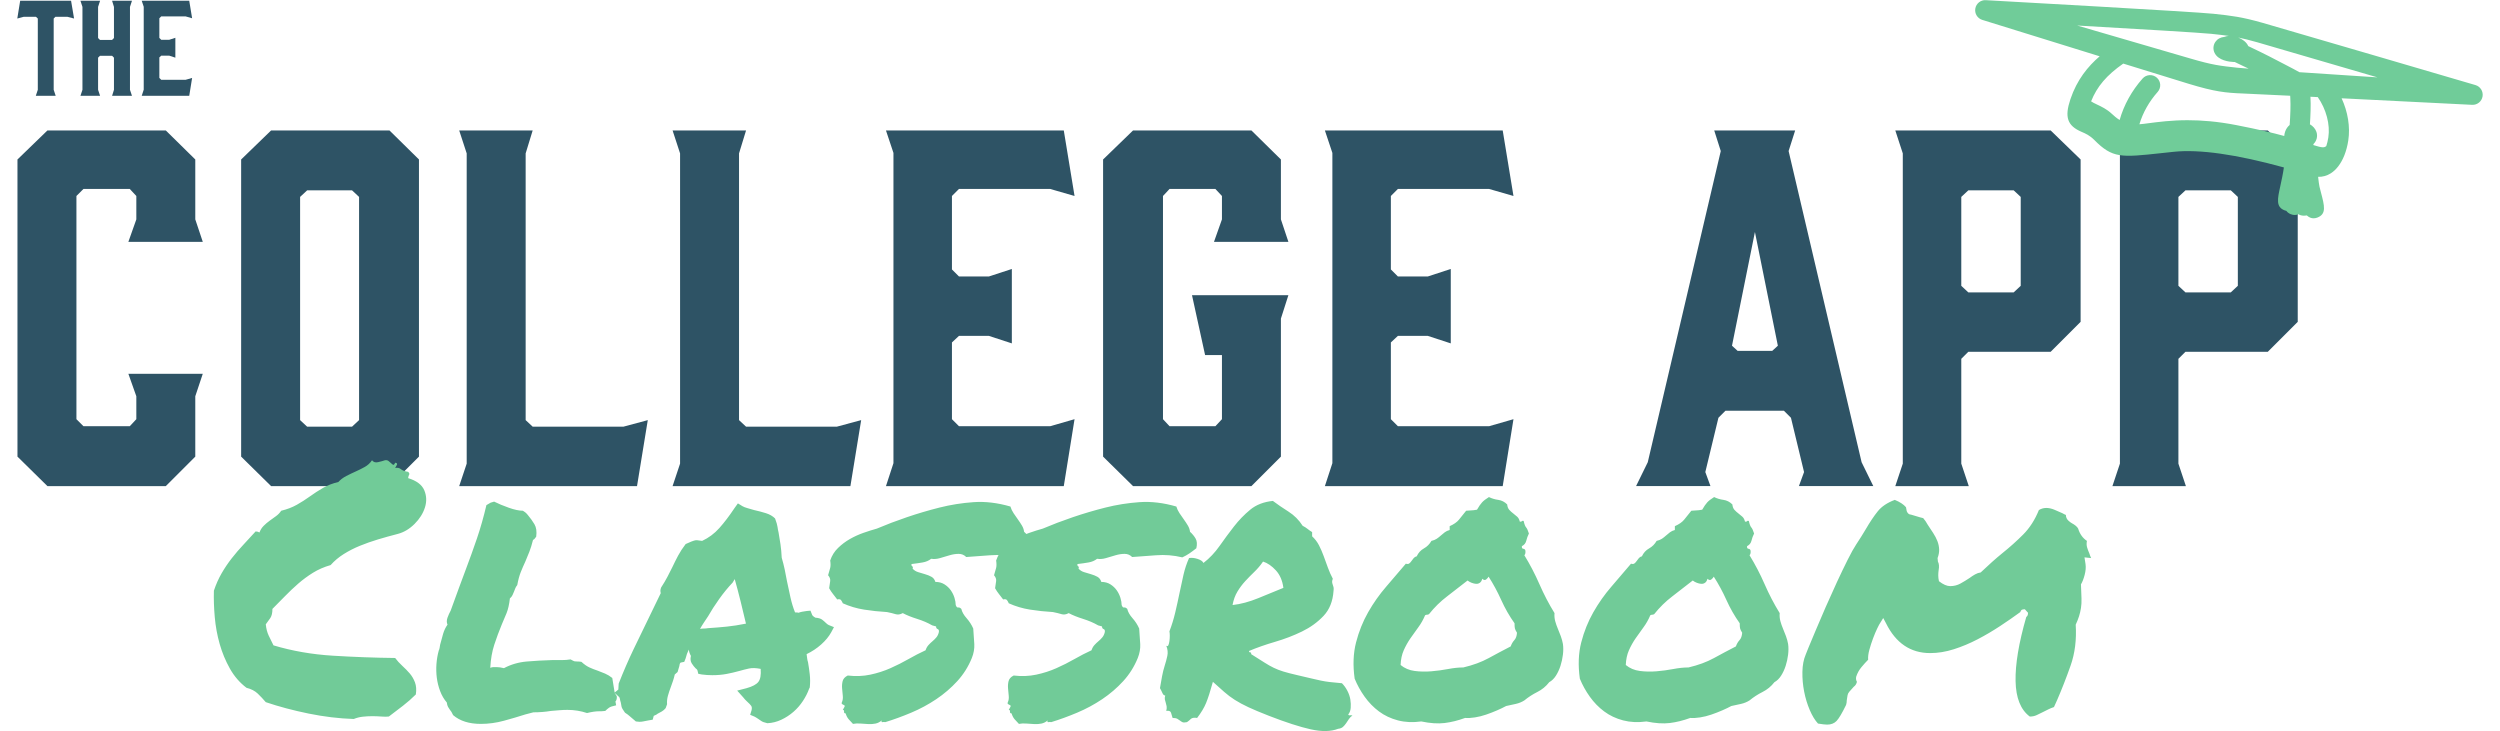 <?xml version="1.0" encoding="UTF-8"?><svg id="a" xmlns="http://www.w3.org/2000/svg" xmlns:xlink="http://www.w3.org/1999/xlink" viewBox="0 0 1874.014 548.112"><defs><clipPath id="b"><rect x="12.966" width="1861.048" height="548" fill="none"/></clipPath><clipPath id="c"><rect y=".112" width="1861.048" height="548" fill="none"/></clipPath></defs><path d="M35.542,97.793l-22.449,21.749v222.741l22.449,22.099h88.746l22.099-22.099v-45.25l5.612-16.837h-55.773l5.964,16.837v17.188l-4.912,5.262h-34.726l-5.262-5.262v-167.319l5.262-5.262h34.726l4.912,5.262v17.539l-5.964,16.837h55.773l-5.612-16.837v-44.899l-22.099-21.749H35.542ZM224.96,314.923v-167.319l5.261-4.912h33.674l5.262,4.912v167.319l-5.262,4.911h-33.674l-5.261-4.911ZM203.211,97.793l-22.45,21.749v222.741l22.45,22.099h88.746l22.099-22.099V119.542l-22.099-21.749h-88.746ZM344.222,97.793l5.612,17.188v232.564l-5.612,16.837h133.295l8.067-49.459-18.24,4.911h-68.05l-5.262-4.911V114.981l5.262-17.188h-55.072ZM504.173,97.793l5.612,17.188v232.564l-5.612,16.837h133.294l8.068-49.459-18.24,4.911h-68.05l-5.263-4.911V114.981l5.263-17.188h-55.072ZM664.123,97.793l5.613,16.837v232.564l-5.613,17.188h133.295l8.068-50.161-18.241,5.262h-68.401l-5.261-5.262v-57.527l5.261-4.911h22.45l17.188,5.612v-55.773l-17.188,5.613h-22.45l-5.261-5.262v-55.071l5.261-5.262h68.401l18.241,5.262-8.068-49.109h-133.295ZM849.33,97.793l-22.45,21.749v222.741l22.45,22.099h88.746l22.099-22.099v-103.478l5.612-17.539h-72.26l9.822,44.899h12.628v48.056l-4.911,5.262h-34.375l-4.911-5.262v-167.319l4.911-5.262h34.375l4.911,5.262v17.539l-5.963,16.837h55.773l-5.612-16.837v-44.899l-22.099-21.749h-88.746ZM993.146,97.793l5.612,16.837v232.564l-5.612,17.188h133.294l8.068-50.161-18.241,5.262h-68.401l-5.261-5.262v-57.527l5.261-4.911h22.45l17.188,5.612v-55.773l-17.188,5.613h-22.45l-5.261-5.262v-55.071l5.261-5.262h68.401l18.241,5.262-8.068-49.109h-133.294ZM1298.313,259.15l17.188-85.239,17.188,85.239-4.209,3.858h-25.958l-4.209-3.858ZM1284.984,97.793l4.911,15.434-54.721,233.266-8.769,17.889h55.773l-3.858-10.524,9.821-40.69,5.262-5.261h43.847l5.261,5.261,9.822,40.69-3.859,10.524h55.773l-8.769-17.889-54.721-233.266,4.911-15.434h-60.684ZM1470.191,214.25v-66.646l5.262-4.912h34.024l5.263,4.912v66.646l-5.263,4.912h-34.024l-5.262-4.912ZM1420.732,97.793l5.612,17.188v232.564l-5.612,16.837h55.072l-5.613-16.837v-78.574l5.262-5.261h61.736l22.45-22.45v-121.718l-22.45-21.749h-116.457ZM1632.946,214.25v-66.646l5.262-4.912h34.025l5.262,4.912v66.646l-5.262,4.912h-34.025l-5.262-4.912ZM1583.487,97.793l5.612,17.188v232.564l-5.612,16.837h55.072l-5.613-16.837v-78.574l5.262-5.261h61.736l22.45-22.45v-121.718l-22.45-21.749h-116.457Z" fill="#2e5365"/><g clip-path="url(#b)"><path d="M1535.462,531.732c1.224-.612,2.628-1.183,4.205-1.709.349-.874.744-1.749,1.183-2.628.435-.875.83-1.749,1.183-2.628,3.503-8.057,6.874-16.689,10.118-25.887,3.24-9.198,4.509-19.403,3.811-30.618,1.052-2.275,1.881-4.377,2.497-6.307.612-1.926,1.092-3.983,1.446-6.176.349-2.189.48-4.554.394-7.096-.091-2.538-.222-6.086-.394-10.644,1.051-1.749,1.971-4.115,2.759-7.096.789-2.977,1.006-5.691.657-8.147l-.788-4.994,4.993.526c-.353-.698-.616-1.314-.788-1.84-.177-.525-.353-1.051-.526-1.576-.702-1.577-1.273-3.109-1.708-4.6-.439-1.486-.485-3.108-.131-4.862-3.154-2.102-5.347-5.166-6.571-9.198-.702-1.4-2.365-2.801-4.994-4.205-.353-.173-.616-.349-.788-.526-.177-.172-.616-.525-1.314-1.051-1.405-1.224-2.103-2.714-2.103-4.468-.353-.172-.747-.349-1.182-.525-.44-.173-.92-.436-1.446-.789-1.93-.875-3.942-1.749-6.045-2.628-2.102-.875-4.119-1.314-6.045-1.314s-3.77.526-5.519,1.577c-2.981,7.359-6.924,13.494-11.827,18.397-4.907,4.907-9.987,9.461-15.243,13.666-2.805,2.279-5.479,4.558-8.016,6.833-2.542,2.279-5.388,4.907-8.542,7.884-1.405.177-2.805.657-4.205,1.446-1.405.788-2.805,1.708-4.205,2.759-2.103,1.405-4.337,2.76-6.702,4.074-2.366,1.314-4.953,1.971-7.754,1.971-2.455,0-5.256-1.224-8.41-3.679-.353-1.577-.525-3.023-.525-4.337s.086-2.583.262-3.811c.526-2.8.349-4.993-.525-6.57l-.263-2.628c.875-2.275,1.269-4.468,1.183-6.57-.091-2.103-.526-4.16-1.314-6.176-.789-2.012-1.84-4.029-3.154-6.045-1.314-2.012-2.674-4.074-4.074-6.176-1.051-1.926-2.193-3.589-3.417-4.994-1.577-.349-3.022-.743-4.336-1.182-1.314-.435-2.936-.92-4.862-1.446-1.405,0-2.456-.874-3.154-2.628l-.526-2.891c-1.753-2.102-4.558-3.942-8.41-5.519-5.61,2.103-9.856,4.953-12.747,8.542-2.891,3.593-5.913,8.106-9.067,13.534-1.052,1.754-2.148,3.548-3.286,5.388-1.141,1.84-2.41,3.811-3.81,5.913-1.754,2.629-3.902,6.484-6.44,11.564-2.542,5.084-5.215,10.644-8.016,16.689-2.804,6.044-5.609,12.266-8.41,18.659-2.805,6.398-5.301,12.221-7.49,17.477-2.193,5.257-3.988,9.552-5.388,12.878-1.405,3.331-2.103,5.084-2.103,5.256-1.577,3.68-2.41,8.016-2.497,13.01-.09,4.993.35,9.945,1.315,14.849.961,4.907,2.365,9.506,4.205,13.797,1.84,4.296,3.897,7.663,6.176,10.118,3.154.526,5.429.789,6.833.789,2.978,0,5.343-.92,7.096-2.76,1.75-1.839,4.115-5.823,7.097-11.958.349-1.051.525-2.188.525-3.416.173-.875.304-1.75.395-2.628.086-.875.303-1.75.657-2.628.525-.875,1.182-1.709,1.971-2.497.788-.789,1.532-1.618,2.234-2.497,1.224-.875,2.012-2.102,2.365-3.679-.702-1.224-.879-2.538-.525-3.942.874-2.629,2.188-4.994,3.942-7.096,1.749-2.103,3.417-3.943,4.993-5.519-.176-2.103.132-4.6.92-7.491.789-2.89,1.709-5.736,2.76-8.541,1.051-2.801,2.102-5.297,3.154-7.49,1.051-2.189,1.84-3.634,2.365-4.336l2.103-3.417,2.102,3.942c7.359,14.894,18.398,22.339,33.116,22.339,5.782,0,11.695-.961,17.74-2.891,6.045-1.926,11.999-4.422,17.872-7.49,5.868-3.063,11.519-6.394,16.952-9.987,5.429-3.589,10.422-7.051,14.981-10.381.349-1.051.829-1.663,1.445-1.84.612-.172,1.269-.262,1.971-.262l2.366,2.628c0,1.577-.44,2.628-1.314,3.154-5.61,19.448-8.279,35.479-8.016,48.094.262,12.615,3.81,21.465,10.644,26.544,1.926,0,3.634-.349,5.125-1.051,1.486-.698,3.108-1.487,4.862-2.365,1.4-.698,2.714-1.355,3.942-1.971M1284.659,493.361c-5.257,2.891-11.564,5.215-18.923,6.964-3.507,0-7.318.395-11.433,1.183-4.119.789-8.324,1.359-12.615,1.708-4.296.354-8.456.263-12.484-.262-4.033-.526-7.536-2.013-10.513-4.468.172-4.205.961-7.885,2.365-11.038,1.401-3.154,3.064-6.131,4.994-8.936,1.926-2.801,3.897-5.56,5.913-8.279,2.012-2.714,3.721-5.736,5.125-9.067.875-.349,1.401-.48,1.577-.394.173.091.612-.041,1.314-.394,4.029-5.08,8.583-9.547,13.667-13.403,5.08-3.852,10.16-7.794,15.244-11.827.874.702,1.88,1.273,3.022,1.708,1.138.44,2.234.703,3.285.789,1.052.09,2.012-.173,2.891-.789.875-.612,1.487-1.618,1.84-3.022,1.051,1.051,2.012,1.228,2.891.526.875-.698,1.487-1.401,1.84-2.103,3.503,5.433,6.657,11.26,9.461,17.477,2.801,6.221,6.131,12.048,9.988,17.477,0,1.754.086,3.022.262,3.811.173.788.698,1.885,1.577,3.285-.176,2.456-.833,4.295-1.971,5.519-1.142,1.228-2.061,2.805-2.76,4.731-5.782,2.981-11.301,5.913-16.557,8.804M1322.768,437.908c-3.331-7.622-7.096-14.849-11.302-21.682.699-.699.961-1.84.789-3.417-.177-.875-.702-1.355-1.577-1.445-.879-.087-1.228-.744-1.051-1.972,1.749-.874,2.846-2.233,3.285-4.073.435-1.84,1.092-3.634,1.971-5.388-.702-2.275-1.404-3.811-2.102-4.599-.703-.788-1.315-2.406-1.84-4.862-.702-.172-1.183-.086-1.446.263-.262.353-.747.439-1.445.263-.353-1.577-1.01-2.801-1.971-3.68-.965-.874-1.971-1.708-3.023-2.496-1.051-.789-2.016-1.664-2.891-2.629-.879-.961-1.404-2.32-1.577-4.073-1.93-1.926-4.164-3.064-6.702-3.417-2.542-.349-4.862-1.051-6.964-2.102-2.28,1.404-3.988,2.718-5.125,3.942-1.142,1.228-2.411,3.067-3.811,5.519-1.93.353-3.376.526-4.337.526s-2.234.09-3.811.262c-2.102,2.629-3.901,4.862-5.388,6.702-1.49,1.84-3.81,3.462-6.964,4.862v2.891c-1.405.353-2.629.92-3.68,1.708-1.051.789-2.061,1.622-3.022,2.497-.965.879-1.971,1.667-3.023,2.365-1.051.703-2.365,1.228-3.942,1.577-1.404,2.456-3.285,4.337-5.651,5.651-2.365,1.314-4.164,3.285-5.387,5.913-.879.177-1.623.616-2.234,1.314-.616.702-1.183,1.446-1.709,2.234-.525.788-1.096,1.404-1.708,1.84-.616.439-1.446.484-2.497.131-4.731,5.609-9.638,11.346-14.718,17.214-5.084,5.872-9.593,12.266-13.535,19.186-3.943,6.923-6.965,14.454-9.068,22.601-2.102,8.148-2.455,17.215-1.051,27.201,1.926,4.731,4.423,9.244,7.491,13.535,3.063,4.296,6.656,7.975,10.775,11.038,4.115,3.068,8.846,5.298,14.193,6.702,5.342,1.4,11.17,1.663,17.477.789,6.657,1.4,12.484,1.794,17.478,1.182,4.993-.616,10.118-1.885,15.375-3.811,2.102.177,4.554.046,7.359-.394,2.8-.435,5.605-1.137,8.41-2.102,2.801-.961,5.519-2.012,8.147-3.154,2.629-1.137,4.904-2.234,6.834-3.285,2.451-.526,4.862-1.051,7.227-1.577,2.366-.526,4.509-1.4,6.439-2.628,2.978-2.452,6.218-4.554,9.725-6.308,3.503-1.749,6.48-4.205,8.936-7.358,1.926-1.052,3.589-2.67,4.993-4.862,1.401-2.189,2.538-4.641,3.417-7.359.875-2.715,1.487-5.519,1.84-8.41.349-2.891.349-5.56,0-8.016-.353-1.926-.879-3.852-1.577-5.782-.702-1.926-1.446-3.811-2.234-5.65-.789-1.84-1.446-3.721-1.971-5.651-.526-1.926-.702-3.942-.526-6.044-4.205-6.834-7.975-14.061-11.301-21.682M1115.855,493.361c-5.256,2.891-11.564,5.215-18.923,6.964-3.507,0-7.318.395-11.432,1.183-4.119.789-8.324,1.359-12.616,1.708-4.295.354-8.455.263-12.484-.262-4.032-.526-7.535-2.013-10.513-4.468.173-4.205.961-7.885,2.366-11.038,1.4-3.154,3.063-6.131,4.993-8.936,1.926-2.801,3.897-5.56,5.914-8.279,2.012-2.714,3.72-5.736,5.125-9.067.875-.349,1.4-.48,1.577-.394.172.091.612-.041,1.314-.394,4.028-5.08,8.583-9.547,13.666-13.403,5.08-3.852,10.16-7.794,15.244-11.827.875.702,1.881,1.273,3.023,1.708,1.137.44,2.234.703,3.285.789,1.051.09,2.012-.173,2.891-.789.875-.612,1.486-1.618,1.84-3.022,1.051,1.051,2.012,1.228,2.891.526.874-.698,1.486-1.401,1.839-2.103,3.503,5.433,6.657,11.26,9.462,17.477,2.801,6.221,6.131,12.048,9.987,17.477,0,1.754.086,3.022.263,3.811.172.788.698,1.885,1.577,3.285-.177,2.456-.834,4.295-1.971,5.519-1.142,1.228-2.062,2.805-2.76,4.731-5.782,2.981-11.301,5.913-16.558,8.804M1153.964,437.908c-3.33-7.622-7.096-14.849-11.301-21.682.698-.699.961-1.84.789-3.417-.177-.875-.703-1.355-1.577-1.445-.879-.087-1.228-.744-1.052-1.972,1.75-.874,2.846-2.233,3.286-4.073.435-1.84,1.092-3.634,1.971-5.388-.702-2.275-1.405-3.811-2.103-4.599-.702-.788-1.314-2.406-1.84-4.862-.702-.172-1.182-.086-1.445.263-.263.353-.748.439-1.446.263-.353-1.577-1.01-2.801-1.971-3.68-.965-.874-1.971-1.708-3.022-2.496-1.051-.789-2.017-1.664-2.891-2.629-.879-.961-1.405-2.32-1.577-4.073-1.93-1.926-4.164-3.064-6.702-3.417-2.542-.349-4.862-1.051-6.965-2.102-2.279,1.404-3.987,2.718-5.125,3.942-1.141,1.228-2.41,3.067-3.811,5.519-1.93.353-3.375.526-4.336.526s-2.234.09-3.811.262c-2.103,2.629-3.901,4.862-5.388,6.702-1.491,1.84-3.811,3.462-6.965,4.862v2.891c-1.404.353-2.628.92-3.679,1.708-1.051.789-2.062,1.622-3.023,2.497-.965.879-1.971,1.667-3.022,2.365-1.051.703-2.366,1.228-3.943,1.577-1.404,2.456-3.285,4.337-5.65,5.651s-4.164,3.285-5.388,5.913c-.879.177-1.622.616-2.234,1.314-.616.702-1.183,1.446-1.708,2.234-.526.788-1.097,1.404-1.708,1.84-.617.439-1.446.484-2.497.131-4.731,5.609-9.638,11.346-14.718,17.214-5.084,5.872-9.593,12.266-13.536,19.186-3.942,6.923-6.964,14.454-9.067,22.601-2.102,8.148-2.456,17.215-1.051,27.201,1.926,4.731,4.423,9.244,7.49,13.535,3.064,4.296,6.657,7.975,10.776,11.038,4.115,3.068,8.845,5.298,14.192,6.702,5.343,1.4,11.17,1.663,17.478.789,6.657,1.4,12.484,1.794,17.477,1.182,4.994-.616,10.119-1.885,15.375-3.811,2.103.177,4.555.046,7.359-.394,2.801-.435,5.606-1.137,8.411-2.102,2.8-.961,5.519-2.012,8.147-3.154,2.628-1.137,4.903-2.234,6.833-3.285,2.452-.526,4.863-1.051,7.228-1.577,2.365-.526,4.509-1.4,6.439-2.628,2.977-2.452,6.217-4.554,9.724-6.308,3.503-1.749,6.481-4.205,8.936-7.358,1.926-1.052,3.589-2.67,4.994-4.862,1.4-2.189,2.538-4.641,3.417-7.359.874-2.715,1.486-5.519,1.839-8.41.349-2.891.349-5.56,0-8.016-.353-1.926-.878-3.852-1.577-5.782-.702-1.926-1.445-3.811-2.234-5.65-.788-1.84-1.445-3.721-1.971-5.651-.525-1.926-.702-3.942-.525-6.044-4.205-6.834-7.975-14.061-11.302-21.682M956.382,427.526c3.063,3.331,4.948,7.712,5.651,13.141-5.959,2.456-12.267,5.039-18.924,7.753-6.66,2.719-13.054,4.427-19.185,5.125.698-3.852,1.926-7.227,3.679-10.118,1.749-2.891,3.721-5.519,5.914-7.885,2.188-2.365,4.467-4.685,6.833-6.964,2.365-2.275,4.509-4.817,6.439-7.622,3.326,1.051,6.525,3.244,9.593,6.57M917.747,518.722c2.366,2.103,4.994,4.074,7.885,5.914,2.891,1.839,6.308,3.679,10.25,5.519,3.942,1.839,9.067,3.987,15.375,6.439,12.615,4.903,23.038,8.278,31.276,10.118,8.233,1.84,15.067,1.708,20.5-.394,1.577-.177,2.8-.657,3.679-1.446.875-.788,1.663-1.708,2.366-2.759.698-1.052,1.4-2.103,2.102-3.154.698-1.051,1.577-1.926,2.628-2.628-.702-.173-1.359-.218-1.971-.132-.616.091-1.01-.131-1.183-.657,1.052-1.223,1.664-2.845,1.84-4.862.173-2.012.086-4.114-.263-6.307-.353-2.189-1.096-4.378-2.234-6.571-1.141-2.188-2.496-4.073-4.073-5.65-4.033-.349-7.142-.657-9.331-.92-2.192-.263-4.336-.612-6.439-1.051-2.102-.435-4.426-.961-6.964-1.577-2.542-.612-6.09-1.445-10.645-2.497-4.558-1.051-8.106-1.971-10.644-2.759-2.542-.789-4.907-1.708-7.096-2.76-2.193-1.051-4.513-2.365-6.965-3.942-2.455-1.577-5.782-3.679-9.987-6.307.173-.875-.045-1.314-.657-1.314-.616,0-.92-.349-.92-1.052,5.782-2.451,12.262-4.73,19.449-6.833,7.182-2.102,13.929-4.685,20.237-7.753,6.308-3.063,11.696-6.964,16.164-11.695,4.467-4.731,6.964-10.948,7.49-18.66.172-1.223.172-2.188,0-2.891-.177-.698-.394-1.4-.657-2.102-.263-.698-.394-1.355-.394-1.971,0-.612.172-1.355.525-2.234-1.404-2.628-2.628-5.388-3.679-8.279-1.051-2.891-2.103-5.781-3.154-8.672-1.051-2.891-2.234-5.606-3.548-8.148-1.314-2.537-3.023-4.771-5.125-6.701v-3.154c-1.405-.875-2.587-1.708-3.548-2.497-.965-.788-2.148-1.531-3.548-2.234-2.805-4.377-6.353-7.925-10.645-10.644-4.295-2.714-8.192-5.387-11.695-8.015-6.833.702-12.484,2.891-16.952,6.57-4.468,3.679-8.542,7.884-12.221,12.615-3.68,4.731-7.273,9.593-10.776,14.586-3.507,4.993-7.535,9.244-12.09,12.746-.525-1.223-1.971-2.233-4.336-3.022-2.365-.788-4.513-1.006-6.439-.657-1.754,3.856-3.154,8.061-4.205,12.615-1.052,4.558-2.062,9.198-3.023,13.929-.965,4.731-2.016,9.507-3.154,14.323-1.141,4.821-2.587,9.507-4.336,14.061.172.879.263,1.971.263,3.285s-.091,2.628-.263,3.942c-.177,1.314-.44,2.365-.789,3.154-.353.788-.878.92-1.577.394,1.052,2.628,1.315,5.17.789,7.622-.526,2.455-1.183,4.907-1.971,7.358-.789,2.456-1.446,5.084-1.971,7.885-.526,2.805-1.052,5.782-1.577,8.935.698,1.228,1.314,2.456,1.839,3.68.526,1.228,1.224,1.839,2.103,1.839-.353,1.228-.439,2.234-.263,3.023.173.788.394,1.577.657,2.365.263.789.481,1.667.657,2.628.173.965.087,2.148-.263,3.548,1.926-.349,3.109.091,3.549,1.314.435,1.228.829,2.542,1.182,3.942,1.577,0,2.76.222,3.548.657.789.436,1.446.875,1.971,1.315.526.435,1.138.829,1.84,1.182.698.349,1.84.349,3.417,0,1.051-.702,2.012-1.49,2.891-2.365.875-.875,2.452-1.138,4.731-.789,2.977-3.851,5.211-7.576,6.702-11.169,1.486-3.589,3.195-8.891,5.125-15.9,3.326,2.981,6.176,5.519,8.541,7.621M746.71,425.687c-.353,1.404-.879,3.244-1.577,5.519,1.224,1.404,1.749,2.85,1.577,4.336-.177,1.491-.44,3.285-.789,5.388.875,1.577,1.84,3.022,2.891,4.336,1.052,1.314,2.103,2.674,3.154,4.074,1.401-.349,2.366-.173,2.891.526.526.702.961,1.49,1.314,2.365,5.08,2.279,10.382,3.856,15.901,4.73,5.519.879,11.256,1.491,17.215,1.84,2.628.526,4.772,1.051,6.439,1.577,1.663.526,3.458.263,5.388-.788,2.977,1.576,6.57,3.022,10.775,4.336,4.206,1.314,7.971,2.936,11.302,4.862l2.891.788c0,1.052.394,1.709,1.182,1.972.789.262,1.093,1.01.92,2.233-.353,1.577-.965,2.891-1.839,3.943-.879,1.051-1.84,2.016-2.892,2.891-1.051.878-2.061,1.839-3.022,2.89-.965,1.052-1.708,2.366-2.234,3.943-4.205,1.93-8.455,4.118-12.747,6.57-4.295,2.456-8.804,4.731-13.535,6.833-4.731,2.103-9.769,3.725-15.112,4.862-5.347,1.142-10.998,1.359-16.952.657-2.103,1.051-3.376,2.456-3.811,4.205-.439,1.754-.571,3.593-.394,5.519.172,1.93.349,3.811.525,5.651.173,1.839-.09,3.461-.788,4.862-.177.525-.09.92.263,1.182.349.263.743.485,1.182.657.436.177.699.395.789.657.086.263-.394,1.273-1.446,3.023.698,0,1.006.439.92,1.314-.09.879.304,1.314,1.183,1.314.526,1.753,1.269,3.199,2.234,4.336.961,1.138,2.057,2.32,3.285,3.548,1.75-.353,3.635-.439,5.651-.263,2.012.173,3.983.304,5.913.395,1.926.086,3.721-.046,5.388-.395,1.663-.353,3.195-1.141,4.599-2.365-.353,1.051-.176,1.487.526,1.314.698-.176,1.401-.176,2.103,0,6.307-1.93,12.788-4.291,19.448-7.096,6.657-2.8,12.92-6.176,18.792-10.118,5.868-3.942,11.125-8.451,15.769-13.535,4.641-5.08,8.279-10.861,10.907-17.345,1.401-3.503,2.013-6.965,1.84-10.382-.176-3.416-.439-7.313-.788-11.695-1.228-2.8-2.891-5.387-4.994-7.753-2.102-2.365-3.417-4.685-3.942-6.964-.879-.875-1.667-1.224-2.366-1.051-.702.176-1.314-.436-1.839-1.84,0-1.577-.308-3.371-.92-5.388-.616-2.012-1.536-3.897-2.76-5.65-1.228-1.75-2.805-3.24-4.731-4.468-1.93-1.224-4.205-1.84-6.833-1.84-.526-1.749-1.491-3.022-2.891-3.81-1.404-.789-3.022-1.446-4.862-1.972-1.84-.525-3.593-1.051-5.257-1.576-1.667-.526-3.022-1.401-4.073-2.629.349-.874.263-1.445-.263-1.708s-.702-.829-.526-1.708c2.977-.349,5.737-.743,8.279-1.183,2.538-.435,4.686-1.355,6.439-2.759,2.103.353,4.337.176,6.702-.526,2.366-.698,4.731-1.4,7.096-2.102,2.366-.699,4.641-1.052,6.834-1.052s4.073.789,5.65,2.366c5.257-.349,11.211-.789,17.872-1.314,6.657-.526,13.227,0,19.712,1.576,1.926-.874,3.72-1.88,5.387-3.022,1.664-1.137,3.372-2.406,5.125-3.811.699-2.977.526-5.387-.525-7.227-1.051-1.84-2.456-3.548-4.205-5.125-.177-1.577-.703-3.108-1.577-4.599-.879-1.487-1.885-3.022-3.023-4.599-1.141-1.577-2.234-3.154-3.285-4.731-1.051-1.577-1.84-3.24-2.365-4.993-9.638-2.801-18.837-3.897-27.596-3.285-8.764.615-17.306,1.971-25.626,4.073-8.324,2.103-16.471,4.513-24.442,7.227-7.975,2.719-15.465,5.565-22.471,8.542-3.154.879-6.484,1.93-9.987,3.154-3.507,1.227-6.879,2.759-10.119,4.599-3.244,1.839-6.221,4.073-8.936,6.702-2.718,2.628-4.689,5.781-5.913,9.461.349,2.279.349,4.119,0,5.519M622.323,425.687c-.353,1.404-.879,3.244-1.577,5.519,1.224,1.404,1.75,2.85,1.577,4.336-.176,1.491-.439,3.285-.788,5.388.874,1.577,1.839,3.022,2.891,4.336,1.051,1.314,2.102,2.674,3.154,4.074,1.4-.349,2.365-.173,2.891.526.525.702.961,1.49,1.314,2.365,5.079,2.279,10.381,3.856,15.9,4.73,5.52.879,11.256,1.491,17.215,1.84,2.628.526,4.772,1.051,6.439,1.577,1.663.526,3.458.263,5.388-.788,2.977,1.576,6.571,3.022,10.776,4.336,4.205,1.314,7.971,2.936,11.301,4.862l2.891.788c0,1.052.394,1.709,1.183,1.972.788.262,1.092,1.01.92,2.233-.354,1.577-.965,2.891-1.84,3.943-.879,1.051-1.84,2.016-2.891,2.891-1.052.878-2.062,1.839-3.023,2.89-.965,1.052-1.708,2.366-2.234,3.943-4.205,1.93-8.455,4.118-12.746,6.57-4.296,2.456-8.805,4.731-13.536,6.833-4.73,2.103-9.769,3.725-15.112,4.862-5.347,1.142-10.997,1.359-16.952.657-2.102,1.051-3.375,2.456-3.811,4.205-.439,1.754-.571,3.593-.394,5.519.173,1.93.349,3.811.526,5.651.172,1.839-.091,3.461-.789,4.862-.176.525-.09.92.263,1.182.349.263.743.485,1.183.657.435.177.698.395.788.657.086.263-.394,1.273-1.445,3.023.698,0,1.006.439.92,1.314-.091.879.303,1.314,1.182,1.314.526,1.753,1.269,3.199,2.234,4.336.961,1.138,2.058,2.32,3.285,3.548,1.75-.353,3.635-.439,5.651-.263,2.012.173,3.983.304,5.914.395,1.926.086,3.72-.046,5.387-.395,1.664-.353,3.195-1.141,4.6-2.365-.353,1.051-.177,1.487.525,1.314.699-.176,1.401-.176,2.103,0,6.308-1.93,12.788-4.291,19.449-7.096,6.656-2.8,12.919-6.176,18.791-10.118,5.869-3.942,11.125-8.451,15.77-13.535,4.64-5.08,8.279-10.861,10.907-17.345,1.4-3.503,2.012-6.965,1.839-10.382-.176-3.416-.439-7.313-.788-11.695-1.228-2.8-2.891-5.387-4.994-7.753-2.102-2.365-3.416-4.685-3.942-6.964-.879-.875-1.667-1.224-2.365-1.051-.703.176-1.314-.436-1.84-1.84,0-1.577-.308-3.371-.92-5.388-.616-2.012-1.536-3.897-2.76-5.65-1.227-1.75-2.804-3.24-4.73-4.468-1.93-1.224-4.205-1.84-6.834-1.84-.525-1.749-1.49-3.022-2.891-3.81-1.404-.789-3.022-1.446-4.862-1.972-1.84-.525-3.593-1.051-5.256-1.576-1.668-.526-3.023-1.401-4.074-2.629.349-.874.263-1.445-.263-1.708-.525-.263-.702-.829-.525-1.708,2.977-.349,5.736-.743,8.278-1.183,2.538-.435,4.686-1.355,6.439-2.759,2.103.353,4.337.176,6.702-.526,2.366-.698,4.731-1.4,7.097-2.102,2.365-.699,4.64-1.052,6.833-1.052s4.074.789,5.651,2.366c5.256-.349,11.21-.789,17.871-1.314,6.657-.526,13.228,0,19.712,1.576,1.926-.874,3.72-1.88,5.388-3.022,1.663-1.137,3.371-2.406,5.125-3.811.698-2.977.525-5.387-.526-7.227-1.051-1.84-2.456-3.548-4.205-5.125-.177-1.577-.702-3.108-1.577-4.599-.879-1.487-1.885-3.022-3.022-4.599-1.142-1.577-2.234-3.154-3.286-4.731-1.051-1.577-1.839-3.24-2.365-4.993-9.638-2.801-18.837-3.897-27.596-3.285-8.764.615-17.305,1.971-25.625,4.073-8.324,2.103-16.472,4.513-24.443,7.227-7.975,2.719-15.465,5.565-22.471,8.542-3.154.879-6.484,1.93-9.987,3.154-3.507,1.227-6.878,2.759-10.119,4.599-3.244,1.839-6.221,4.073-8.935,6.702-2.719,2.628-4.69,5.781-5.914,9.461.349,2.279.349,4.119,0,5.519M527.766,471.153c-.965,0-1.971.091-3.022.263.875-1.577,1.84-3.154,2.891-4.73,1.051-1.577,2.103-3.154,3.154-4.731,2.275-4.029,5.035-8.32,8.279-12.878,3.24-4.554,6.611-8.673,10.118-12.352l1.577-2.628c1.577,5.609,3.064,11.26,4.468,16.951,1.401,5.696,2.715,11.17,3.943,16.426-5.257,1.051-10.033,1.799-14.324,2.234-4.296.439-9.068.833-14.324,1.183-.879.176-1.799.262-2.76.262M607.007,515.306c.349-3.326.349-6.571,0-9.724-.353-3.154-.789-6.217-1.314-9.199-.353-1.051-.571-2.057-.657-3.022-.091-.961-.222-1.971-.394-3.022,4.028-1.926,7.662-4.337,10.907-7.228,3.24-2.891,5.736-5.913,7.49-9.067l2.103-3.942-3.943-1.577c-.702-.349-1.404-.874-2.102-1.577-.879-.874-1.84-1.708-2.891-2.496-1.052-.789-2.719-1.269-4.994-1.446-1.577-.875-2.456-1.749-2.628-2.628l-1.051-2.628-2.891.263c-1.228.176-2.325.353-3.286.525-.965.177-1.885.44-2.759.789-.353-.173-1.228-.263-2.629-.263-1.404-3.503-2.542-7.227-3.416-11.17-.879-3.942-1.754-8.015-2.628-12.22-.526-2.977-1.097-5.914-1.709-8.805-.616-2.89-1.359-5.822-2.234-8.804-.176-3.679-.484-7.005-.92-9.987-.439-2.977-.919-5.954-1.445-8.935-.353-1.401-.616-2.801-.789-4.205-.176-1.401-.788-3.503-1.839-6.308-1.754-1.749-4.033-3.063-6.834-3.942-2.805-.875-5.782-1.663-8.936-2.365-1.753-.526-3.416-1.006-4.993-1.446-1.577-.435-2.805-.92-3.68-1.445l-3.416-2.103-2.629,3.68c-3.856,5.782-7.621,10.734-11.301,14.849-3.679,4.118-7.975,7.317-12.878,9.592l-3.942-.525c-.879,0-1.668.131-2.366.394-.702.263-1.314.484-1.839.657l-4.206,1.84c-2.279,2.981-4.164,5.872-5.65,8.672-1.491,2.805-2.936,5.696-4.337,8.673-1.228,2.456-2.455,4.862-3.679,7.228-1.228,2.365-2.805,5.038-4.731,8.015-.353.879-.526,1.668-.526,2.366,0,.702.087,1.314.263,1.839-1.404,2.805-2.759,5.61-4.074,8.41-1.314,2.805-2.673,5.61-4.073,8.41-4.205,8.587-8.279,16.997-12.221,25.23-3.943,8.238-7.663,16.82-11.17,25.756l-.263,4.468-2.891,2.365,3.416,3.154c.354.353.571.878.658,1.577.09.702.307,1.576.657,2.628.176.878.353,1.839.525,2.891.177,1.051,1.052,2.628,2.628,4.73,1.401.879,2.629,1.799,3.68,2.76,1.051.965,2.538,2.234,4.468,3.811l2.628.262c1.051,0,1.971-.09,2.76-.262.788-.177,2.143-.44,4.073-.789l3.154-.526.789-2.89c.349-.173.829-.395,1.445-.657.612-.263,1.093-.567,1.446-.92,1.051-.526,2.102-1.093,3.154-1.709,1.051-.611,2.012-1.445,2.891-2.496l1.051-2.891c-.177-2.103.041-4.246.657-6.439.612-2.189,1.355-4.423,2.234-6.702.526-1.4,1.051-2.891,1.577-4.468s.961-3.153,1.314-4.73c.349-.349.698-.657,1.051-.92.349-.263.698-.567,1.052-.92l1.314-4.468c0-.349.086-.829.262-1.445.173-.612.436-1.006.789-1.183l2.628-.526,1.051-2.628c.526-2.275,1.315-4.467,2.366-6.57.172,1.577.698,3.154,1.577,4.731-.526,2.279-.308,4.164.657,5.65.961,1.491,1.881,2.673,2.759,3.548.349.353.699.657,1.052.92.349.263.698,1.359,1.051,3.285l2.628.526c1.4.176,2.715.308,3.942.394,1.224.09,2.538.131,3.943.131,3.852,0,7.4-.304,10.644-.919,3.24-.612,6.439-1.356,9.593-2.234,2.452-.698,4.862-1.314,7.228-1.84,2.365-.526,5.297-.435,8.804.263.349,4.558-.222,7.798-1.708,9.724-1.491,1.93-4.427,3.507-8.805,4.73l-7.096,1.84,4.468,4.994c.349.525.788,1.051,1.314,1.576.526.526,1.051,1.052,1.577,1.577,1.577,1.405,2.628,2.497,3.154,3.285.526.789.612,1.885.263,3.286l-1.052,3.416,3.154,1.314c.349.177.743.394,1.183.657.435.263.92.571,1.445.92.875.526,1.709,1.092,2.497,1.708.789.612,2.32,1.183,4.6,1.709,3.679-.177,7.182-1.052,10.512-2.629,3.327-1.576,6.349-3.547,9.068-5.913,2.714-2.365,5.08-5.079,7.096-8.147,2.012-3.063,3.548-6.086,4.599-9.067l.526-1.051ZM399.832,533.965c2.275,0,4.509-.086,6.702-.262,2.188-.173,4.336-.436,6.439-.789,2.102-.172,4.205-.349,6.307-.525,2.103-.173,4.115-.263,6.045-.263,5.08,0,9.987.788,14.718,2.365,3.503-.875,6.48-1.314,8.936-1.314h1.708c.612,0,1.618-.086,3.023-.263.875-.874,1.794-1.663,2.76-2.365.96-.698,2.759-1.314,5.387-1.84l-.525-2.891c.698-.698,1.051-1.749,1.051-3.153.172-.526-.353-1.577-1.577-3.154l-1.84-11.301c-1.753-1.4-3.548-2.497-5.388-3.285-1.839-.789-3.724-1.532-5.65-2.234-2.103-.698-4.119-1.487-6.045-2.366-1.93-.874-3.942-2.274-6.045-4.205-.879-.172-1.93-.262-3.154-.262-.879,0-1.536-.041-1.971-.132-.439-.086-1.445-.566-3.022-1.445-2.103.353-4.382.525-6.834.525h-7.359c-6.135.177-12.311.526-18.529,1.052-6.221.525-11.958,2.193-17.214,4.993-2.103-.526-3.943-.788-5.52-.788h-2.233c-.789,0-1.623.176-2.497.525.349-6.48,1.355-12.262,3.022-17.345,1.663-5.08,3.548-10.16,5.651-15.243,1.224-2.801,2.406-5.606,3.548-8.41,1.137-2.801,1.971-6.48,2.497-11.039.874-.698,1.531-1.531,1.971-2.496.435-.961.829-1.881,1.183-2.76.349-.874.657-1.663.919-2.365.263-.698.744-1.487,1.446-2.365.698-3.852,1.577-7.096,2.628-9.724,1.051-2.629,2.189-5.257,3.417-7.885,1.051-2.451,2.057-4.903,3.022-7.359.961-2.451,1.881-5.428,2.76-8.935.525,0,1.314-.789,2.365-2.365.526-3.852.086-6.965-1.314-9.33-1.404-2.366-3.068-4.686-4.993-6.965-.354-.349-.703-.743-1.052-1.182-.353-.436-1.228-1.093-2.628-1.972-2.805,0-6.308-.743-10.513-2.233-4.205-1.487-7.884-3.023-11.038-4.6-.702.177-1.577.44-2.628.789-.703.353-1.754.965-3.154,1.839-2.103,8.936-4.468,17.26-7.096,24.968-2.629,7.711-5.433,15.506-8.411,23.39-1.753,4.558-3.462,9.157-5.125,13.798-1.667,4.644-3.724,10.294-6.176,16.951-.879,1.577-1.667,3.33-2.365,5.256-.703,1.93-.703,3.68,0,5.256-1.405,1.93-2.497,4.205-3.286,6.834-.788,2.628-1.536,5.346-2.234,8.147-.176.878-.308,1.667-.394,2.365-.09.702-.308,1.404-.657,2.103-.879,3.153-1.445,6.484-1.708,9.986-.263,3.507-.177,6.965.263,10.381.435,3.417,1.268,6.747,2.496,9.987,1.224,3.244,2.891,6.09,4.994,8.542.172,1.404.48,2.496.92,3.285.435.788.92,1.536,1.445,2.234.698.702,1.487,2.016,2.366,3.942,5.08,4.377,11.999,6.57,20.763,6.57,5.782,0,11.564-.788,17.346-2.365,5.782-1.577,11.124-3.154,16.032-4.731l6.045-1.577ZM193.182,519.905c2.103,2.016,4.115,4.164,6.045,6.439,9.81,3.33,20.5,6.176,32.064,8.541,11.564,2.366,22.865,3.721,33.904,4.074,2.102-.875,4.336-1.446,6.702-1.708,2.365-.263,4.731-.395,7.096-.395s4.64.091,6.833.263c2.189.177,4.074.177,5.651,0,3.503-2.628,7.006-5.297,10.513-8.016,3.503-2.714,6.743-5.56,9.724-8.541.526-3.503.304-6.525-.657-9.067-.965-2.538-2.279-4.772-3.942-6.702-1.667-1.926-3.507-3.81-5.519-5.65-2.017-1.84-3.811-3.811-5.388-5.913-15.42-.173-30.972-.744-46.651-1.709-15.683-.961-30.532-3.548-44.548-7.753-1.228-2.451-2.411-4.862-3.548-7.227-1.142-2.365-1.885-5.211-2.234-8.541,1.224-1.577,2.365-3.154,3.417-4.731,1.051-1.577,1.576-3.852,1.576-6.833,3.154-3.154,6.308-6.349,9.462-9.593,3.154-3.24,6.439-6.348,9.856-9.33,3.416-2.977,7.096-5.691,11.038-8.147,3.943-2.451,8.365-4.377,13.273-5.782,2.8-3.153,6.086-5.913,9.855-8.278,3.766-2.366,7.795-4.423,12.09-6.176,4.292-1.75,8.76-3.327,13.404-4.731,4.641-1.4,9.679-2.801,15.112-4.205,4.554-1.224,8.714-3.72,12.484-7.49,3.766-3.766,6.349-7.884,7.753-12.352,1.401-4.468,1.224-8.759-.525-12.878-1.754-4.115-5.782-7.137-12.09-9.067.173-1.224.435-2.103.789-2.628.349-.526.086-1.224-.789-2.103-2.456-.349-4.25-1.006-5.388-1.971-1.141-.961-2.587-1.269-4.336-.92.172-.349.566-1.051,1.182-2.102.612-1.051.218-1.663-1.182-1.84-.526,1.228-1.01,1.754-1.446,1.577-.439-.172-.965-.567-1.577-1.183-.616-.611-1.273-1.182-1.971-1.708-.702-.526-1.577-.698-2.628-.526-1.577.526-3.33,1.011-5.256,1.446-1.931.439-3.417-.041-4.468-1.446-1.405,2.103-3.199,3.77-5.388,4.994-2.193,1.228-4.468,2.365-6.834,3.416-2.365,1.052-4.73,2.193-7.096,3.417-2.365,1.228-4.336,2.718-5.913,4.468-4.382,1.051-8.238,2.542-11.564,4.468-3.331,1.93-6.571,4.032-9.725,6.307-3.154,2.279-6.439,4.382-9.855,6.308-3.417,1.93-7.318,3.416-11.696,4.467-1.051,1.577-2.365,2.937-3.942,4.074-1.577,1.142-3.154,2.279-4.731,3.417-1.577,1.141-3.068,2.41-4.468,3.81-1.404,1.405-2.456,3.068-3.154,4.994-.879-.526-1.84-.789-2.891-.789-2.981,3.331-6.004,6.616-9.067,9.856-3.068,3.244-6.004,6.66-8.805,10.249-2.805,3.594-5.346,7.359-7.622,11.301-2.279,3.943-4.205,8.279-5.782,13.01-.172,6.307.041,12.923.657,19.842.612,6.923,1.84,13.625,3.68,20.105,1.84,6.484,4.378,12.615,7.622,18.397,3.24,5.782,7.4,10.603,12.484,14.455,3.503.878,6.307,2.324,8.41,4.336" fill="#71cb98"/></g><path d="M15.122.574l-2.156,13.312,4.874-1.312h9.093l1.406,1.312v53.432l-1.5,4.5h14.905l-1.499-4.5V13.886l1.312-1.312h8.905l5.062,1.312-2.249-13.312H15.122ZM84.021.574l1.406,4.594v23.341l-1.406,1.407h-9.093l-1.406-1.407V5.168l1.5-4.594h-14.717l1.499,4.594v62.15l-1.499,4.5h14.717l-1.5-4.5v-24.091l1.406-1.406h9.093l1.406,1.406v24.091l-1.406,4.5h14.905l-1.5-4.5V5.168l1.5-4.594h-14.905ZM106.237.574l1.499,4.5v62.15l-1.499,4.594h35.622l2.155-13.405-4.874,1.406h-18.28l-1.406-1.406v-15.373l1.406-1.314h6l4.593,1.501v-14.905l-4.593,1.5h-6l-1.406-1.407v-14.716l1.406-1.407h18.28l4.874,1.407-2.155-13.125h-35.622Z" fill="#2e5365"/><g clip-path="url(#c)"><path d="M1557.094,19.134c33.035,9.618,74.759,21.77,84.832,24.729,16.628,4.89,22.381,5.51,34.985,6.874,1.39.151,4.402.399,8.658.718-1.819-.883-3.754-1.807-5.818-2.782-1.704-.797-3.207-1.524-4.527-2.176-.271-.003-.552-.009-.847-.021-3.39-.147-11.496-1.101-14.302-6.786-1.335-2.702-1.104-5.894.6-8.33,1.512-2.165,3.788-3.414,6.792-3.736.892-.369,1.958-.626,3.224-.709-3.847-.558-7.926-.998-13.152-1.565-7.401-.8-56.814-3.718-100.445-6.216M1723.604,54.119c18.454,1.246,39.647,2.643,58.553,3.877-39.158-11.467-81.885-23.964-89.947-26.256-5.882-1.668-10.341-2.781-14.428-3.605,2.97,1.187,6.175,3.292,7.551,6.455.277.133.561.266.853.402,11.511,5.43,19.003,9.367,25.609,12.84,2.507,1.317,4.911,2.581,7.397,3.853,1.686.866,3.148,1.663,4.412,2.434M1639.938,90.107c10.324,0,22.343.925,36.506,3.686,16.776,3.272,27.685,5.891,35.832,8.15.08-1.128.322-2.286.738-3.443.688-1.943,1.837-3.576,3.329-4.811.493-6.824.821-14.765.49-20.128-.039-.631-.074-1.228-.101-1.789-18.114-.889-31.659-1.539-35.049-1.666-13.528-.507-21.501-1.352-41.068-7.305-6.258-1.905-25.813-7.95-49.009-15.132-12.403,8.644-19.673,17.169-24.106,28.308.948.694,2.484,1.45,4.504,2.407,3.245,1.535,7.285,3.449,10.849,6.777,1.908,1.781,3.827,3.443,6.045,4.79,3.148-11.216,9.066-21.918,17.207-31.09,2.773-3.124,7.554-3.408,10.673-.638,3.124,2.773,3.408,7.551.638,10.673-6.411,7.223-11.113,15.553-13.706,24.253.978-.059,2-.156,3.075-.292l2.95-.384c8.186-1.075,18.013-2.366,30.203-2.366M1734.235,108.788c6.488,2.023,7.964,2.047,9.559.706.632-1.869,1.169-4.046,1.541-6.503,1.468-9.653-1.612-21.182-7.919-30.2-1.858-.092-3.689-.18-5.499-.272.003.038.003.074.006.112.392,6.346.003,14.674-.393,20.553,2.241,1.326,4.066,3.255,4.89,5.723,1.105,3.305.163,6.816-2.348,9.202.057.225.11.449.163.679M1734.291,163.644c-1.604,0-3.357-.558-5.094-2.159-.611.133-1.276.142-2.017.201-1.766-.006-3.166-.39-4.285-1.11-1.6.714-3.505.886-5.77-.039-1.509-.614-2.554-1.491-3.275-2.486-.404-.086-.821-.207-1.252-.366-6.7-2.481-5.371-8.555-3.36-17.748.971-4.45,2.137-9.783,2.772-14.426-35.595-9.807-63.328-13.752-82.637-11.717-3.382.354-6.485.691-9.341,1.001-30.127,3.269-36.399,3.951-50.14-9.875-3.461-3.485-6.541-4.805-9.517-6.083-10.69-4.586-12.899-10.971-8.417-24.366.024-.071.048-.142.071-.213,4.908-14.514,13.085-24.495,21.891-32.067-41.762-12.94-87.221-27.05-88.009-27.295-3.644-1.131-5.877-4.804-5.198-8.561.674-3.756,4.052-6.458,7.859-6.207,6.387.355,156.638,8.679,170.573,10.188,13.965,1.512,20.964,2.271,37.197,6.881,15.482,4.4,157.837,46.15,159.272,46.569,3.679,1.081,5.968,4.74,5.327,8.52-.638,3.78-3.998,6.499-7.834,6.287-.898-.047-51.649-2.602-97.823-4.896,4.672,10.146,6.55,21.394,5,31.588-.608,4.008-1.589,7.711-2.885,11.012-.071.201-.151.402-.24.6-2.4,5.853-5.823,10.383-9.957,13.02-2.944,1.875-6.264,2.778-9.53,2.649.355,3.189.697,5.985,1.031,7.415.275,1.181.688,2.749,1.125,4.403,2.622,9.966,4.208,15.979-2.593,18.684-.88.348-1.878.596-2.944.596" fill="#70cc99"/></g></svg>